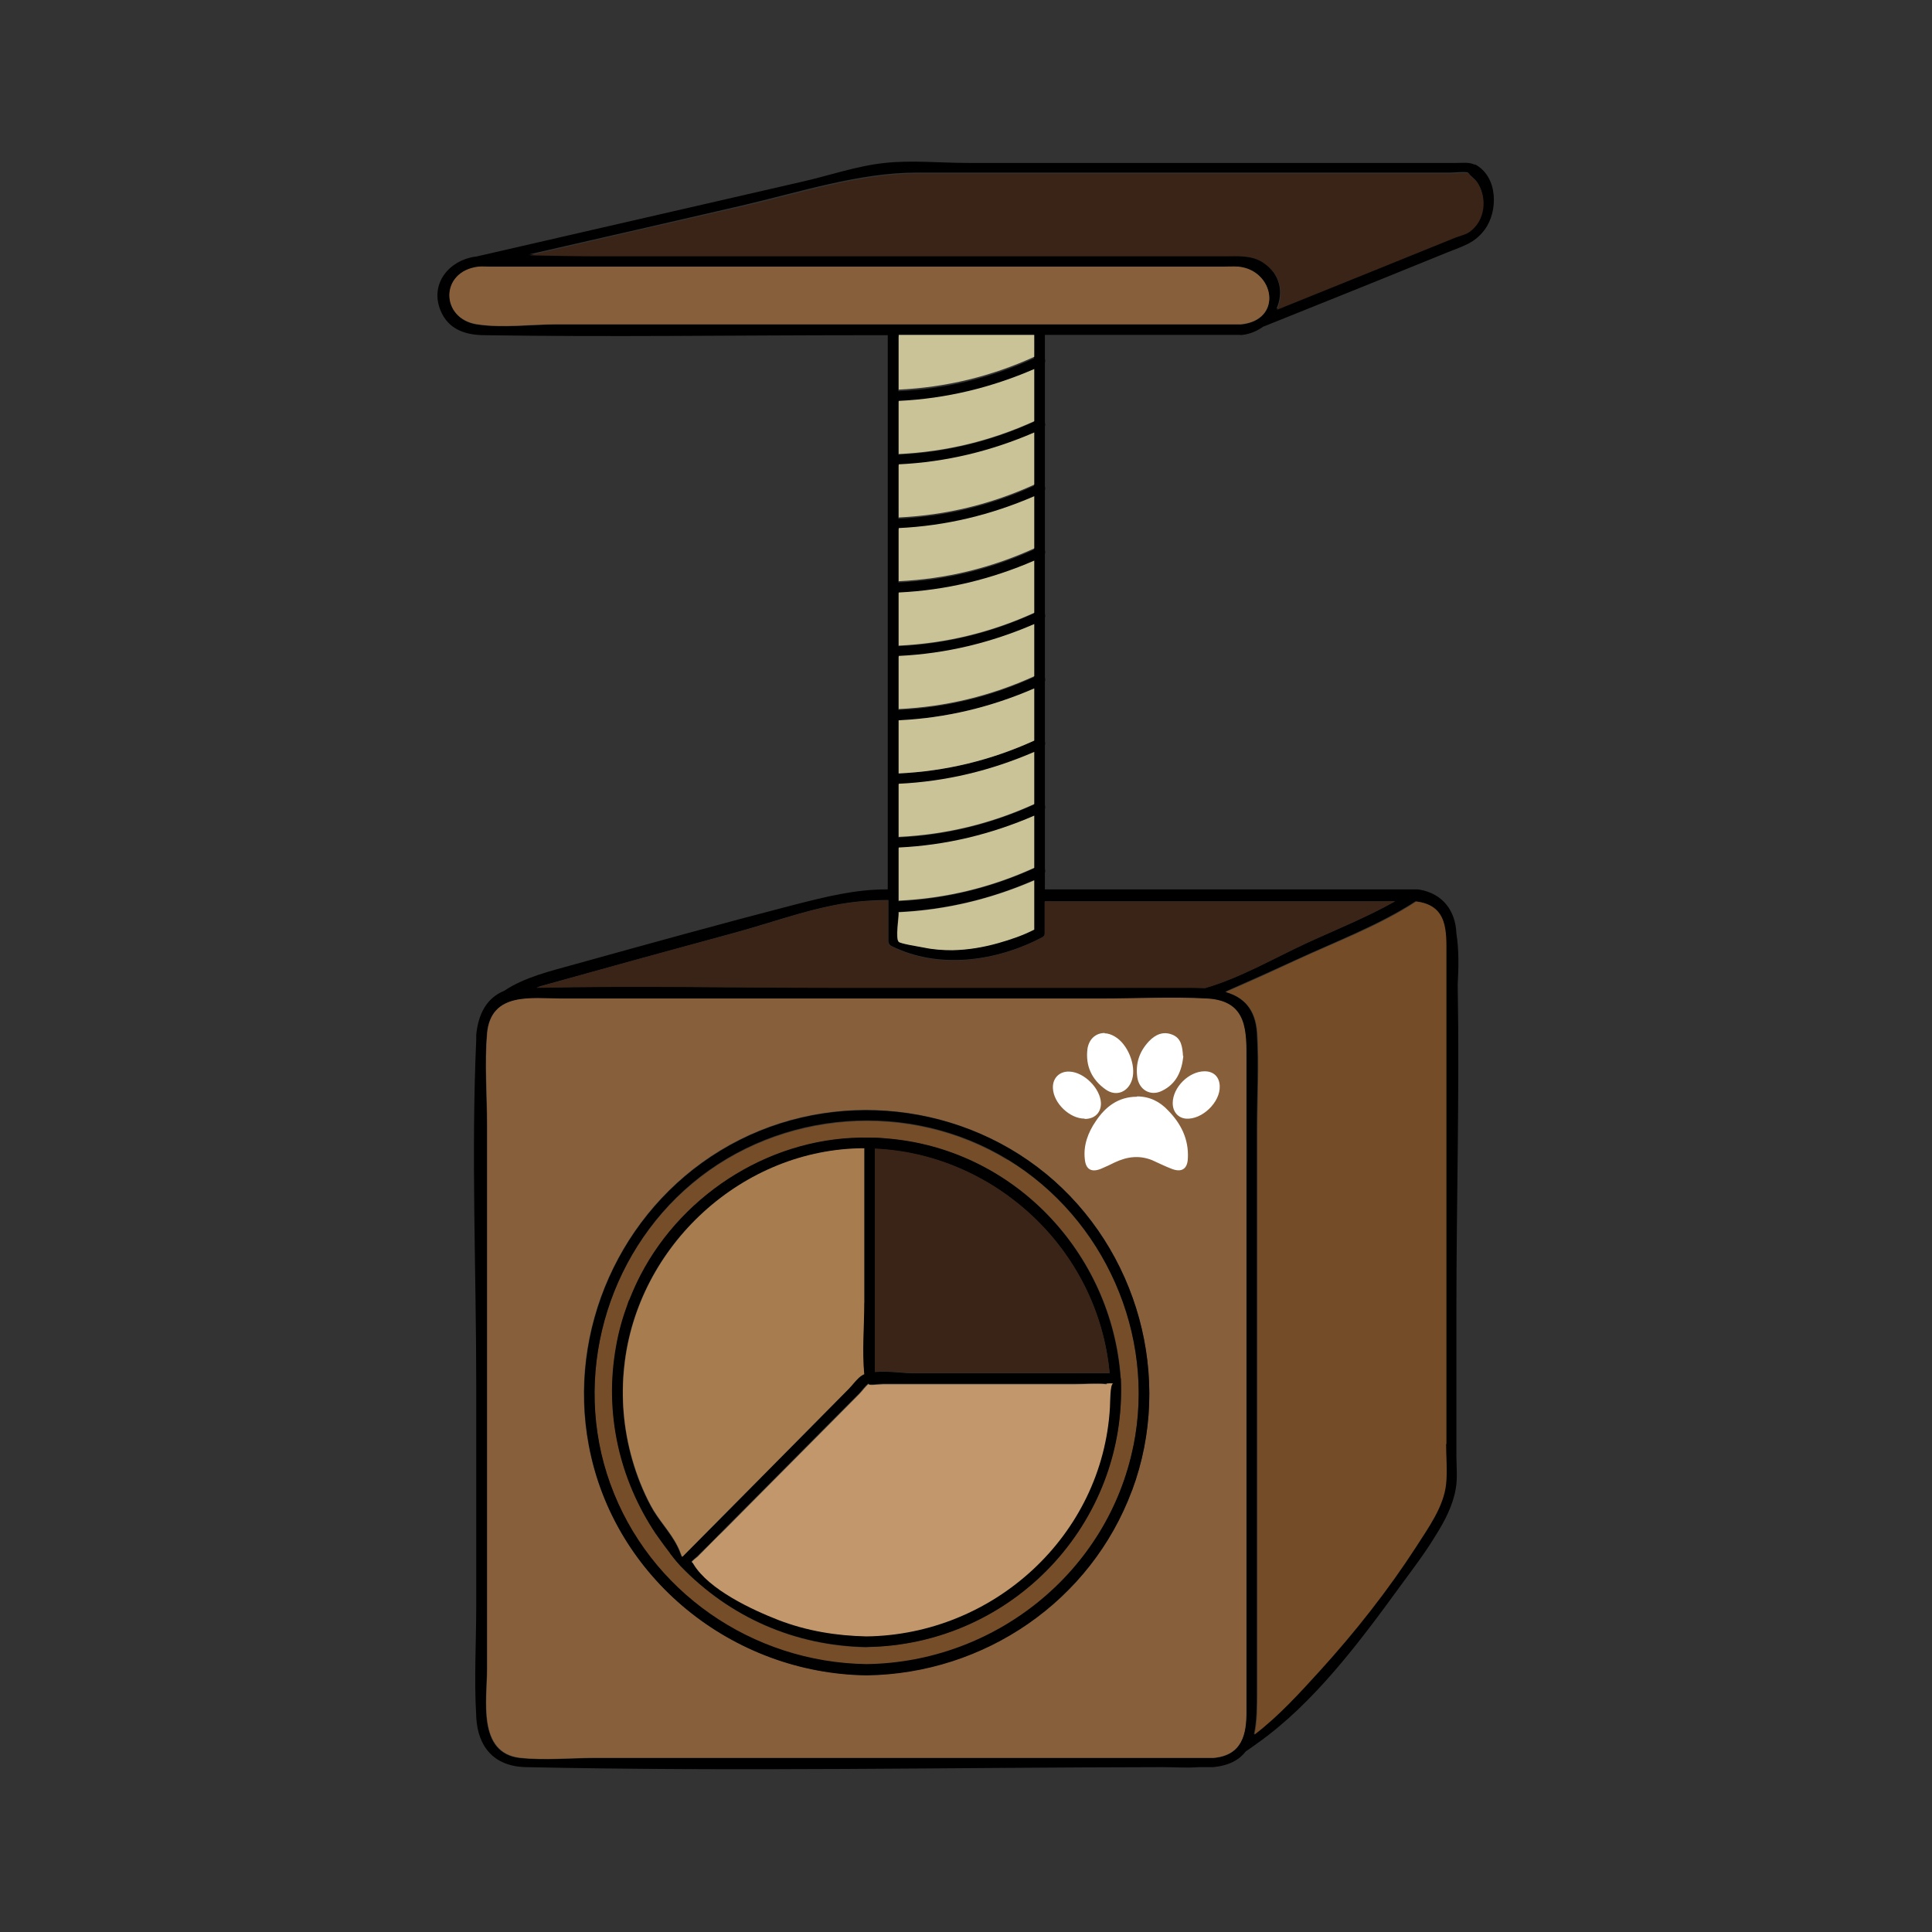 <?xml version="1.0" encoding="UTF-8"?><svg id="Layer_1" xmlns="http://www.w3.org/2000/svg" viewBox="0 0 60 60"><rect x="0" y="0" width="60" height="60" fill="#333333" stroke="none"/><defs><style>.cls-1{fill:#fff;}.cls-2{fill:#392417;}.cls-3{fill:#cbc398;}.cls-4{fill:#754d29;}.cls-5{fill:#875f3b;}.cls-6{fill:none;}.cls-7{fill:#754c28;}.cls-8{fill:#a77c4f;}.cls-9{fill:#c1976b;}</style></defs><rect class="cls-6" width="60" height="60"/><path d="m45.62,5.36c-.17-.04-.42,0-.59,0h-16.56c-1.79,0-3.61.6-5.46,1.03-2.2.51-4.39,1.01-6.58,1.51.67,0,1.34.03,2,.03h19.58c.41,0,.84-.04,1.2.2.57.38.65.98.43,1.46,1.06-.43,2.11-.85,3.17-1.28.79-.32,1.58-.64,2.37-.96.13-.05.31-.09.43-.17.5-.35.58-1.07.25-1.54-.06-.09-.34-.3-.26-.3Zm.18-.26c.73.38.73,1.46.31,2.03-.31.42-.67.51-1.14.7-.81.33-1.63.66-2.44.99-1.1.44-2.21.89-3.31,1.33-.18.13-.39.22-.63.25h0s-.06.01-.09,0h-6.05v.74s.02.08,0,.12v1.86s.02.08,0,.12v1.86s.02.08,0,.12v1.86s.02.08,0,.12v1.86s.02.08,0,.12v1.86s.02.08,0,.12v1.86s.02.08,0,.12v1.86s.02.08,0,.12v1.86s.02.08,0,.12v.52h11.45s.06,0,.09,0c.03,0,.07,0,.1.01,0,0,0,0,.01,0,.7.13,1.1.64,1.13,1.36.08.5.07,1.07.04,1.59.06,3.36-.04,6.73-.04,10.08v4.55c0,.33.04.69-.02,1.02-.08.5-.34,1.01-.64,1.48-.34.56-.75,1.09-1.1,1.57-1.23,1.69-2.66,3.61-4.41,4.85-.12.09-.25.18-.37.26-.2.26-.51.44-1.01.49h-.45c-.37.03-.74,0-1.12,0-6.59.01-13.19.14-19.77,0-1.01-.02-1.5-.64-1.55-1.55,0-.01,0-.03,0-.04-.07-1.13,0-2.29,0-3.43v-6.85c0-3.56-.16-7.16,0-10.72,0-.02,0-.04,0-.06,0-.01,0-.03,0-.04,0-.02,0-.04,0-.05.06-.64.32-1.15.87-1.37.62-.42,1.46-.62,2.18-.82,2.27-.63,4.54-1.26,6.82-1.85.99-.25,1.88-.48,2.89-.48h.02V10.41h-.81c-3.9,0-7.8.06-11.69,0-.59,0-1.14-.16-1.39-.77-.34-.84.28-1.56,1.08-1.67,0,0,0,0,.02,0,3.37-.77,6.73-1.55,10.1-2.32.85-.19,1.73-.5,2.6-.59.83-.09,1.73,0,2.56,0h15.21c.2,0,.38-.03.56.06Zm-.9,40.99c.04-.41,0-.84,0-1.25v-15.2c0-.72.05-1.53-.94-1.65-1.14.74-2.49,1.25-3.72,1.82-.67.31-1.34.61-2.02.91-.05.02-.11.05-.17.08.54.16.93.51.98,1.28.06.99,0,2,0,2.99v17.46c0,.45,0,.92-.09,1.33.76-.57,1.42-1.31,2.03-1.98,1.09-1.2,2.11-2.48,2.99-3.85.37-.58.86-1.25.93-1.95Zm-1.57-18.1h-10.88v.98s0,0,0,.01c0,.02,0,.04-.01.06,0,0,0,0,0,0,0,.02-.02.03-.03.04,0,0,0,0-.01,0,0,0-.01.01-.02.02-1.43.76-3.24,1.01-4.71.27-.05-.03-.08-.09-.08-.14v-1.28c-.24,0-.49.01-.73.03-1.35.09-2.76.64-4.06.99-1.95.53-3.9,1.07-5.85,1.61-.09.02-.19.05-.28.09,3.11-.06,6.24,0,9.35,0h10.98c.14,0,.28,0,.42.01,0,0,0,0,.01,0,1.07-.31,2.13-.92,3.14-1.39.91-.42,1.89-.81,2.77-1.31Zm-4.63,25.18v-20.19c0-.93.04-1.89-1.22-1.96-1.1-.06-2.22,0-3.32,0h-16.73c-.92,0-2.19-.22-2.31,1.08-.08.93,0,1.91,0,2.85v16.89c0,.95-.31,2.61,1.03,2.76.76.08,1.58,0,2.34,0h19.19c.9-.08,1.02-.75,1.02-1.43Zm-.16-43.09c1.31-.13,1.04-1.68-.08-1.79-.15-.01-.31,0-.47,0H15.2c-.11,0-.23-.01-.34,0-1.2.15-1.18,1.62-.04,1.79.79.12,1.68,0,2.47,0h21.25Zm-6.43,18.8v-1.55c-1.34.59-2.74.92-4.21.99v.06c0,.14-.1.75,0,.86.06.07.64.15.79.18.29.06.59.09.88.08.48,0,.96-.09,1.42-.22.38-.11.76-.24,1.12-.42Zm0-1.91v-1.62c-1.34.59-2.74.92-4.21.99v1.65c1.47-.07,2.87-.41,4.21-1.02Zm0-1.98v-1.62c-1.34.59-2.74.92-4.21.99v1.65c1.47-.07,2.87-.41,4.21-1.02Zm0-1.98v-1.63c-1.34.59-2.74.92-4.21.99v1.65c1.47-.07,2.87-.41,4.21-1.02Zm0-1.98v-1.62c-1.34.59-2.74.92-4.21.99v1.65c1.47-.07,2.87-.41,4.21-1.02Zm0-1.98v-1.62c-1.34.59-2.74.92-4.21.99v1.65c1.47-.07,2.87-.41,4.21-1.02Zm0-1.98v-1.62c-1.34.59-2.74.92-4.21.99v1.65c1.47-.07,2.87-.41,4.21-1.02Zm0-1.98v-1.62c-1.34.59-2.74.92-4.21.99v1.65c1.47-.07,2.87-.41,4.21-1.02Zm0-1.98v-1.63c-1.34.59-2.74.92-4.21.99v1.65c1.47-.07,2.87-.41,4.21-1.02Zm0-1.98v-.68h-4.21v1.7c1.47-.07,2.87-.41,4.21-1.02Z"/><path class="cls-2" d="m45.88,5.67c.32.48.25,1.19-.25,1.54-.12.08-.3.12-.43.17-.79.32-1.58.64-2.37.96-1.06.43-2.11.85-3.17,1.28.22-.49.14-1.08-.43-1.46-.36-.24-.79-.2-1.2-.2h-19.58c-.66,0-1.33-.02-2-.03,2.2-.51,4.39-1.01,6.58-1.51,1.84-.42,3.67-1.03,5.46-1.03h16.56c.16,0,.41-.04.59,0-.08,0,.2.22.26.3Z"/><path class="cls-7" d="m44.91,44.84c0,.41.04.84,0,1.25-.07.7-.56,1.37-.93,1.95-.88,1.36-1.9,2.65-2.99,3.85-.61.67-1.28,1.41-2.03,1.98.09-.41.09-.88.09-1.33v-17.46c0-.99.06-2,0-2.99-.05-.78-.45-1.13-.98-1.28.06-.03.12-.06.17-.08.68-.29,1.35-.6,2.02-.91,1.23-.57,2.58-1.07,3.72-1.82.99.11.94.93.94,1.65v15.2Z"/><path class="cls-2" d="m43.07,27.99h.26c-.88.5-1.86.89-2.77,1.31-1.01.47-2.06,1.08-3.14,1.39,0,0,0,0-.01,0-.14,0-.28-.01-.42-.01h-10.98c-3.11,0-6.24-.07-9.35,0,.09-.03.19-.06.28-.09,1.95-.55,3.9-1.09,5.85-1.61,1.3-.35,2.71-.9,4.06-.99.24-.01.48-.02.73-.03v1.28c0,.05.03.12.08.14,1.47.75,3.28.49,4.71-.27,0,0,.01-.01.02-.02,0,0,0,0,.01,0,.01-.01.02-.03.03-.04,0,0,0,0,0,0,0-.02.01-.04.01-.06,0,0,0,0,0-.01v-.98h10.62Z"/><path class="cls-5" d="m38.71,32.97v20.19c0,.68-.12,1.35-1.02,1.43h-19.19c-.76,0-1.58.08-2.34,0-1.34-.15-1.03-1.81-1.03-2.76v-16.89c0-.94-.08-1.92,0-2.85.12-1.3,1.39-1.08,2.31-1.08h16.73c1.1,0,2.22-.06,3.32,0,1.27.07,1.22,1.03,1.22,1.96Zm-3.55,13.31c1.29-3.48.18-7.48-2.68-9.83-2.85-2.34-6.97-2.64-10.12-.72-3.1,1.89-4.75,5.58-4.08,9.15.78,4.13,4.47,7.09,8.63,7.14,3.65-.05,6.97-2.3,8.24-5.75Z"/><path class="cls-5" d="m38.46,8.28c1.12.11,1.4,1.66.08,1.79h-21.25c-.79,0-1.68.12-2.47,0-1.15-.17-1.17-1.65.04-1.79.11-.01.23,0,.34,0h22.79c.15,0,.31-.01.47,0Z"/><path class="cls-4" d="m31.3,36.02c3,1.83,4.6,5.43,3.9,8.89-.79,3.94-4.31,6.74-8.29,6.79-3.54-.05-6.75-2.25-7.96-5.61-1.19-3.3-.14-7.09,2.55-9.33,2.74-2.29,6.75-2.59,9.8-.73Zm-4.39,15.13c4.51-.07,8.09-3.83,7.9-8.34-.27-3.92-3.36-7.16-7.32-7.45-.16-.01-.32-.02-.48-.02h0c-2.95-.07-5.77,1.67-7.11,4.27-.13.25-.24.5-.34.75-.01.03-.02.06-.04.09,0,.01,0,.02-.01.03-.16.43-.29.88-.37,1.35-.37,2.06.11,4.12,1.24,5.82,0,.01.02.03.03.04.07.11.15.21.23.32.05.07.1.14.16.21.03.03.06.07.08.11.08.1.17.21.26.31,1.54,1.6,3.56,2.48,5.78,2.52Z"/><path d="m32.48,36.45c2.86,2.35,3.97,6.35,2.68,9.83-1.28,3.45-4.59,5.7-8.24,5.75-4.16-.05-7.86-3.01-8.63-7.14-.67-3.57.97-7.26,4.08-9.15,3.15-1.92,7.27-1.62,10.12.72Zm2.72,8.45c.7-3.45-.9-7.06-3.9-8.89-3.05-1.86-7.06-1.56-9.8.73-2.68,2.25-3.74,6.03-2.55,9.33,1.21,3.36,4.42,5.56,7.96,5.61,3.98-.05,7.5-2.85,8.29-6.79Z"/><path d="m34.81,42.81c.2,4.52-3.39,8.28-7.9,8.34-2.22-.04-4.24-.92-5.78-2.52-.09-.1-.18-.2-.26-.31-.03-.03-.06-.07-.08-.11-.05-.07-.11-.14-.16-.21-.08-.11-.15-.21-.23-.32,0-.01-.02-.03-.03-.04-1.14-1.7-1.61-3.76-1.24-5.82.08-.47.21-.92.37-1.35,0-.01,0-.02.01-.03.01-.03.02-.06.04-.09.1-.25.21-.5.34-.75,1.35-2.6,4.17-4.34,7.11-4.27h0c.16,0,.32,0,.48.02,3.96.29,7.04,3.53,7.32,7.45Zm-.24.16c-.06,0-.17.01-.21,0-.32-.03-.66,0-.99,0h-5.95c-.12,0-.53.06-.44-.02-.11.08-.22.24-.3.32-1.39,1.4-2.79,2.81-4.18,4.21-.28.29-.56.57-.85.85-.03.03-.12.1-.18.16.02.01.04.04.06.07.48.78,1.81,1.41,2.63,1.73.88.34,1.8.5,2.74.51,3.94-.06,7.33-3.13,7.56-7.11,0-.13,0-.73.1-.74Zm-6.19-.32h6.08c-.36-3.88-3.6-6.81-7.29-6.97v6.93c.4-.04.88.04,1.21.04Zm-1.54-2.19v-4.79c-3.78,0-7.07,3.02-7.46,6.77-.1.97-.02,1.96.25,2.9.14.49.33.97.57,1.42.23.44.61.82.83,1.26.12.24.12.35.16.33.77-.78,1.54-1.55,2.31-2.33.95-.96,1.9-1.92,2.85-2.88.12-.12.28-.35.43-.43.02-.01.04-.02.05-.02-.07-.73,0-1.5,0-2.22Z"/><path class="cls-9" d="m34.36,42.97s.15-.02.21,0c-.1.01-.09.6-.1.74-.23,3.99-3.62,7.06-7.56,7.11-.94-.02-1.86-.17-2.74-.51-.82-.32-2.15-.94-2.63-1.73-.02-.04-.04-.06-.06-.07.05-.06.14-.13.18-.16.28-.28.56-.57.85-.85,1.39-1.4,2.79-2.81,4.18-4.21.08-.08.19-.24.3-.32-.09.08.32.02.44.02h5.95c.33,0,.67-.03.99,0Z"/><path class="cls-2" d="m34.46,42.64h-6.08c-.32,0-.81-.08-1.21-.04v-6.93c3.68.16,6.93,3.08,7.29,6.97Z"/><path class="cls-3" d="m32.12,27.32v1.55c-.35.18-.73.31-1.12.42-.46.13-.94.21-1.42.22-.3,0-.59-.02-.88-.08-.15-.03-.73-.12-.79-.18-.1-.11,0-.72,0-.86v-.06c1.47-.07,2.87-.41,4.21-.99Z"/><path class="cls-3" d="m32.12,25.33v1.62c-1.34.61-2.74.95-4.21,1.02v-1.65c1.47-.07,2.87-.41,4.21-.99Z"/><path class="cls-3" d="m32.12,23.35v1.62c-1.34.61-2.74.95-4.21,1.02v-1.65c1.47-.07,2.87-.41,4.21-.99Z"/><path class="cls-3" d="m32.12,21.37v1.63c-1.34.61-2.74.95-4.21,1.02v-1.65c1.47-.07,2.87-.41,4.21-.99Z"/><path class="cls-3" d="m32.12,19.38v1.62c-1.34.61-2.74.95-4.21,1.02v-1.65c1.47-.07,2.87-.41,4.21-.99Z"/><path class="cls-3" d="m32.12,17.49v1.54c-1.34.61-2.74.95-4.21,1.02v-1.65c1.47-.07,2.87-.41,4.21-.99v.09Z"/><path class="cls-3" d="m32.12,15.41v1.62c-1.34.61-2.74.95-4.21,1.02v-1.65c1.47-.07,2.87-.41,4.21-.99Z"/><path class="cls-3" d="m32.12,13.43v1.62c-1.34.61-2.74.95-4.21,1.02v-1.65c1.47-.07,2.87-.41,4.21-.99Z"/><path class="cls-3" d="m32.12,11.45v1.63c-1.34.61-2.74.95-4.21,1.02v-1.65c1.47-.07,2.87-.41,4.21-.99Z"/><path class="cls-3" d="m32.12,10.59v.49c-1.34.61-2.74.95-4.21,1.02v-1.7h4.21v.19Z"/><path class="cls-8" d="m26.84,35.67v4.79c0,.73-.07,1.5,0,2.22-.02,0-.03.01-.05.02-.15.08-.31.31-.43.43-.95.96-1.9,1.92-2.85,2.88-.77.78-1.54,1.55-2.31,2.33-.04.01-.04-.1-.16-.33-.22-.44-.6-.82-.83-1.26-.24-.45-.43-.93-.57-1.42-.27-.94-.36-1.92-.25-2.9.4-3.75,3.68-6.77,7.46-6.77Z"/><path class="cls-1" d="m35.31,34.05c.39,0,.71.16.97.44.4.41.64.89.61,1.48-.01.33-.19.45-.5.33-.21-.08-.41-.18-.61-.27-.4-.16-.78-.11-1.16.07-.14.07-.27.13-.41.19-.3.13-.49.04-.52-.29-.05-.43.1-.83.34-1.18.3-.45.7-.76,1.28-.76Z"/><path class="cls-1" d="m34.3,32.09c.11,0,.22.04.32.1.4.23.67.89.54,1.33-.12.4-.5.55-.83.31-.42-.3-.62-.72-.56-1.24.04-.31.25-.51.54-.51Z"/><path class="cls-1" d="m36.75,32.8c-.05.46-.21.86-.67,1.08-.35.17-.7-.03-.76-.42-.06-.43.06-.8.36-1.12.2-.21.44-.32.72-.21.29.11.32.38.34.67Z"/><path class="cls-1" d="m33.68,34.74c-.46,0-.96-.48-.98-.94-.02-.31.2-.54.52-.52.45.02.95.52.97.97.01.3-.19.5-.5.5Z"/><path class="cls-1" d="m36.42,34.26c0-.49.5-.99.99-.99.28,0,.46.17.47.46.02.5-.55,1.05-1.05,1.01-.24-.02-.41-.21-.41-.48Z"/></svg>